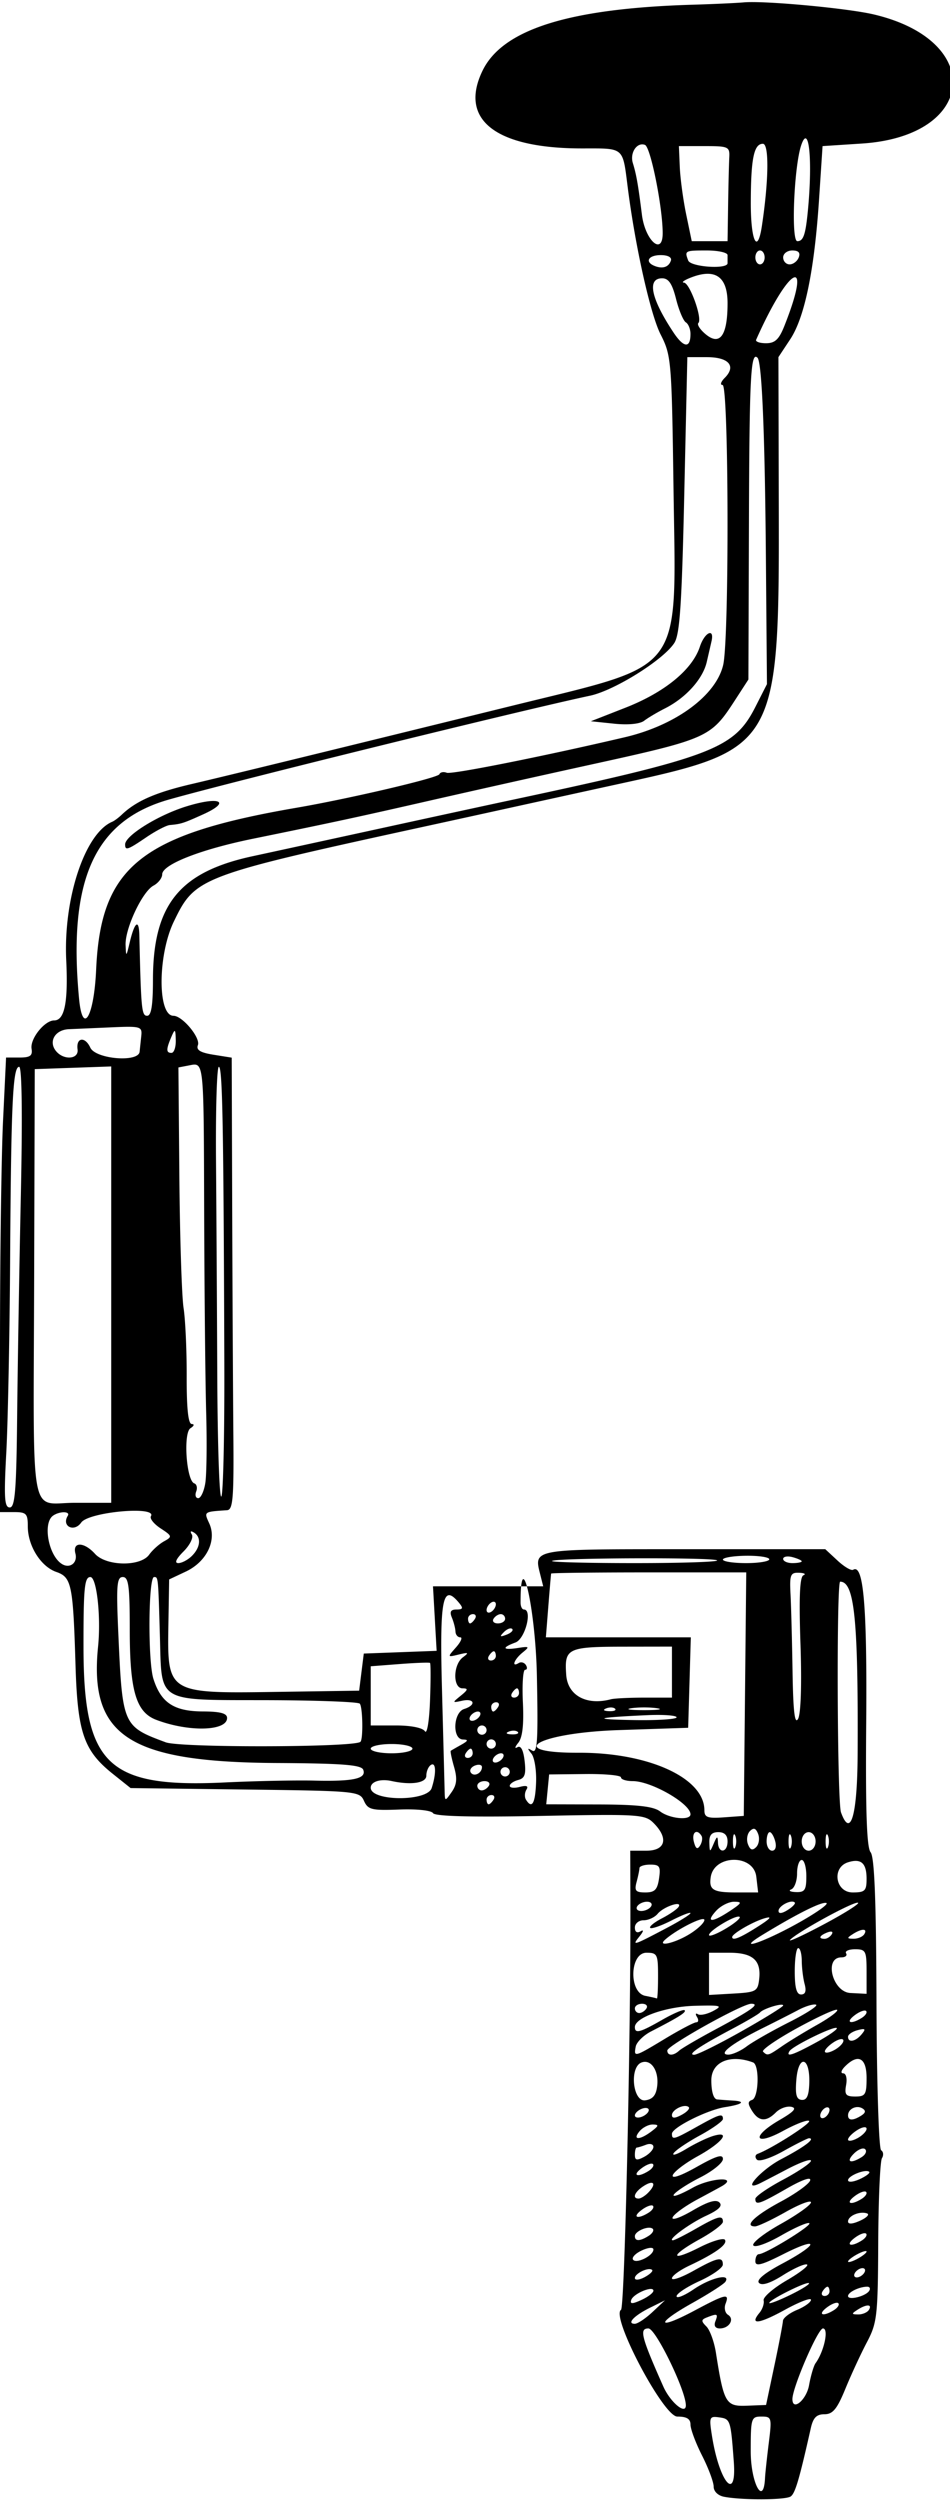 <?xml version="1.0"?>
<svg xmlns="http://www.w3.org/2000/svg" width="192.188" height="505.313" viewBox="0 0 192.188 505.313">
  <path d="M146.484 504.65c-1.235-.237-2.109-1.09-2.109-2.056 0-.908-1.053-3.727-2.34-6.263-1.287-2.537-2.341-5.35-2.344-6.253-.003-1.178-.757-1.64-2.674-1.64-2.803 0-13.498-20.262-11.384-21.568.738-.456 1.986-54.8 1.898-82.73l-.031-10.077h3.281c3.868 0 4.515-2.517 1.438-5.594-1.749-1.749-2.918-1.822-22.93-1.433-13.972.271-21.29.082-21.687-.562-.343-.555-3.276-.868-6.836-.73-5.578.215-6.33.03-7.135-1.757-.878-1.947-1.476-2.004-24.056-2.289l-23.155-.292-3.6-2.872c-5.874-4.686-7.129-8.329-7.54-21.889-.499-16.421-.792-17.844-3.899-18.927-3.136-1.093-5.756-5.277-5.756-9.19 0-2.6-.293-2.903-2.813-2.903H0v-33.133c0-18.223.276-38.895.614-45.938l.614-12.804h2.726c2.153 0 2.665-.373 2.433-1.774-.333-2.017 2.627-5.726 4.57-5.726 2.11 0 2.846-3.656 2.443-12.149-.594-12.526 3.78-25.68 9.316-28.013.415-.175 1.275-.813 1.91-1.418 2.916-2.778 6.847-4.5 14.171-6.207 7.027-1.639 29.224-7.056 65.266-15.928 34.654-8.531 32.724-5.925 32.195-43.485-.37-26.302-.442-27.166-2.628-31.48-2.047-4.038-5.11-17.723-6.627-29.601-1.07-8.378-.594-7.969-9.26-7.969-17.492 0-24.925-5.798-20.13-15.7 4.058-8.384 17.52-12.608 42.543-13.348C144.281.83 148.922.617 150.47.48c4.183-.373 20.88 1.171 26.25 2.427 22.614 5.29 20.88 24.596-2.344 26.106l-7.969.518-.71 10.781c-.947 14.344-2.906 23.842-5.832 28.263l-2.387 3.607.074 30.364c.117 47.865-.485 48.946-30.989 55.607-7.992 1.746-18.328 4.01-22.968 5.03-4.64 1.021-12.235 2.684-16.875 3.695-46.514 10.134-47.202 10.392-51.554 19.392-3.268 6.756-3.314 19.042-.072 19.042 1.807 0 5.51 4.452 4.94 5.938-.375.978.488 1.506 3.163 1.934l3.679.588.098 30.223c.054 16.623.16 37.183.234 45.69.116 13.145-.074 15.48-1.27 15.56-4.765.32-4.697.27-3.598 2.682 1.56 3.423-.547 7.74-4.742 9.717l-3.378 1.592-.153 9.17c-.232 13.86-.185 13.889 21.715 13.563l16.875-.25.469-3.75.469-3.75 7.369-.276 7.369-.276-.369-6.52-.368-6.522h22.296l-.57-2.27c-1.34-5.34-1.957-5.23 29.101-5.23h28.535l2.473 2.294c1.36 1.261 2.785 2.1 3.165 1.866 2.097-1.296 2.836 7.359 2.641 30.94-.148 17.847.103 25.209.89 26.158.781.94 1.124 9.736 1.191 30.514.052 16.096.472 29.426.935 29.713.463.286.538 1.01.168 1.609-.37.6-.709 8.27-.752 17.045-.073 14.898-.226 16.234-2.302 20.174-1.224 2.32-3.176 6.539-4.339 9.375-1.687 4.112-2.545 5.156-4.241 5.156-1.597 0-2.284.7-2.758 2.812-2.332 10.385-3.166 13.205-4.084 13.814-1.085.72-9.823.756-13.46.056zm1.966-7.072c-.625-8.463-.688-8.657-2.925-8.974-2.015-.286-2.096-.082-1.489 3.75 1.485 9.364 5.03 13.56 4.414 5.224zm6.317 3.281c.043-.902.382-4.066.752-7.03.65-5.198.596-5.392-1.485-5.392-2.062 0-2.159.317-2.159 7.032 0 6.398 2.609 11.26 2.892 5.39zm-16.017-14.685c0-3.004-6.106-15.549-7.568-15.549-1.893 0-1.467 1.664 3 11.719 1.417 3.19 4.568 5.833 4.568 3.83zm17.914-8.049c.926-4.383 1.703-8.445 1.728-9.027.025-.582 1.311-1.582 2.858-2.223 1.547-.64 2.813-1.558 2.813-2.038 0-.48-2.375.43-5.278 2.024-5.267 2.89-7.224 3.12-5.136.604.607-.732.984-1.861.837-2.51-.147-.65 1.969-2.48 4.702-4.068 2.733-1.588 4.557-3.024 4.053-3.192-.504-.168-2.683.81-4.842 2.173-2.557 1.614-4.247 2.16-4.843 1.563-.597-.597 1.076-1.978 4.795-3.96 7.392-3.94 7.469-5.573.086-1.846-4.398 2.22-5.625 2.53-5.625 1.42 0-.781.317-1.424.704-1.429 1.34-.017 10.719-5.756 10.22-6.254-.275-.276-2.813.822-5.64 2.44-2.919 1.67-5.381 2.548-5.7 2.033-.309-.5 2.19-2.447 5.553-4.327 3.362-1.88 6.113-3.845 6.113-4.366 0-.52-2.313.36-5.142 1.956-2.828 1.596-5.605 2.902-6.171 2.902-2.312 0-.033-2.194 5.186-4.995 3.05-1.635 5.731-3.564 5.96-4.286.256-.804-1.58-.17-4.744 1.64-5.552 3.177-6.339 3.434-6.339 2.071 0-.485 2.532-2.232 5.625-3.88 3.094-1.65 5.625-3.369 5.625-3.821 0-.453-2.214.342-4.921 1.765-2.707 1.424-5.239 2.732-5.625 2.907-3.542 1.601.538-2.905 4.513-4.984 4.689-2.453 7.05-4.23 5.62-4.23-.287 0-2.599 1.16-5.136 2.576-2.619 1.462-4.949 2.217-5.39 1.746-.429-.455-.357-.986.158-1.178 2.883-1.075 10.872-6.178 10.405-6.645-.303-.303-2.663.598-5.244 2.002-5.89 3.206-6.535 1.17-.7-2.212 2.89-1.675 3.529-2.398 2.338-2.647-.902-.187-2.303.323-3.114 1.134-1.964 1.963-3.462 1.86-4.832-.334-.882-1.412-.88-1.891.008-2.188 1.364-.457 1.54-7.083.2-7.582-4.633-1.728-8.437-.1-8.437 3.61 0 2.312.45 3.795 1.172 3.867.645.064 2.086.17 3.203.234 2.692.156 1.94.771-1.619 1.326-3.575.557-10.724 4.139-10.724 5.373 0 1.302.37 1.198 5.069-1.425 4.564-2.548 5.244-2.75 5.244-1.556 0 .434-2.097 1.93-4.66 3.325-2.561 1.394-4.956 3.018-5.321 3.609-.365.59.782.197 2.549-.874 1.767-1.07 4.212-2.25 5.433-2.62 3.783-1.15 1.885 1.343-3.12 4.098-2.526 1.39-4.788 3.113-5.026 3.828-.261.782 1.675.11 4.855-1.685 3.98-2.246 5.29-2.639 5.29-1.587 0 .77-2.08 2.453-4.622 3.74-2.541 1.289-4.934 2.849-5.316 3.467-.382.62 1.348-.017 3.846-1.413 3.494-1.953 9.164-2.324 6.029-.395-.223.138-2.504 1.376-5.068 2.751-2.564 1.376-4.84 3.033-5.056 3.684-.217.65 1.607.01 4.052-1.424 3.097-1.815 4.744-2.308 5.428-1.624.683.684-.128 1.495-2.672 2.672-3.38 1.565-7.998 4.972-6.738 4.972.303 0 2.386-1.05 4.63-2.332 4.486-2.564 5.487-2.823 5.487-1.417 0 .516-2.104 2.098-4.674 3.515-6.064 3.345-6.117 4.733-.064 1.666 2.551-1.293 4.868-1.979 5.149-1.525.568.92-1.92 2.719-7.208 5.212-1.934.912-3.516 2.068-3.516 2.568 0 .501 1.952-.18 4.337-1.513 4.862-2.717 5.984-2.953 5.956-1.252-.01.645-2.12 2.13-4.687 3.3-2.568 1.17-4.669 2.556-4.669 3.08 0 .525 1.575-.116 3.5-1.424 3.385-2.3 7.476-3.271 6.391-1.516-.293.474-3.302 2.41-6.688 4.304-7.6 4.25-7.22 5.613.428 1.537 6.347-3.384 7.113-3.553 6.282-1.387-.33.861-.11 1.869.488 2.24 1.391.859.255 2.757-1.65 2.757-.905 0-1.248-.53-.911-1.406.602-1.57.446-1.65-1.645-.847-1.242.477-1.266.753-.162 1.857.713.713 1.58 3.098 1.926 5.3 1.609 10.223 1.993 10.881 6.264 10.715l3.883-.15 1.683-7.969zm7.01 3.984c.348-1.933.939-3.937 1.312-4.453 1.745-2.409 2.73-7.031 1.497-7.031-1.02 0-6.19 11.97-6.175 14.297.016 2.504 2.831.152 3.366-2.813zm-31.68-14.796l2.537-2.374-3.028 1.496c-3.22 1.591-4.793 3.252-3.08 3.252.569 0 2.176-1.068 3.571-2.374zm36.729-.401c.758-.48 1.15-1.102.869-1.383-.28-.28-1.323.105-2.317.857-1.976 1.496-.775 1.932 1.448.526zm7.058-.037c.734-1.186-.508-1.186-2.343 0-1.212.783-1.188.91.179.923.871.007 1.846-.407 2.164-.923zm-43.593-3.87c0-1.112-4.06.577-4.49 1.868-.28.84.208.84 2.062-.006 1.335-.608 2.428-1.446 2.428-1.863zm31.476-1.528c-.424-.425-8.039 3.364-8.039 3.999 0 .24 1.89-.48 4.198-1.602 2.31-1.122 4.038-2.2 3.841-2.397zm12.187 1.535c.28-.454.097-.824-.406-.824-1.6 0-3.882 1.11-3.882 1.887 0 .942 3.6.05 4.288-1.063zm-8.038.113c0-.516-.187-.937-.414-.937-.227 0-.674.421-.993.937-.318.516-.132.938.414.938s.993-.422.993-.938zm-35.88-4.317c-.656-.656-3.495.674-3.495 1.638 0 .479.879.4 1.955-.176 1.075-.576 1.768-1.234 1.54-1.462zm42.91.567c.32-.516.158-.937-.357-.937-.516 0-1.199.421-1.517.937-.319.516-.158.938.358.938.515 0 1.198-.422 1.517-.938zm-42.655-4.7c0-.509-.985-.436-2.315.17-1.273.58-2.09 1.416-1.818 1.857.596.965 4.133-.77 4.133-2.027zm43.125.415c0-.258-.844-.017-1.875.535-1.032.552-1.875 1.214-1.875 1.472s.843.017 1.875-.534c1.03-.552 1.875-1.215 1.875-1.473zm-.965-2.24c.758-.48 1.15-1.103.869-1.383-.28-.28-1.323.105-2.317.857-1.976 1.495-.775 1.931 1.448.525zm-43.125-.938c.758-.48 1.135-1.116.837-1.414-.738-.739-3.622.438-3.622 1.477 0 1.069 1.032 1.045 2.785-.063zm44.165-4.543c-1.495-.498-3.825.503-3.825 1.644 0 .594.912.531 2.45-.17 1.347-.613 1.966-1.277 1.375-1.474zm-44.165-.145c.758-.48 1.15-1.102.869-1.382-.28-.28-1.323.105-2.317.857-1.976 1.495-.775 1.931 1.448.525zm43.125-2.812c.758-.48 1.15-1.102.869-1.383-.28-.28-1.323.105-2.317.857-1.976 1.496-.775 1.932 1.448.526zm-43.286-1.162c1.793-1.792 1.303-2.752-.75-1.47-1.894 1.183-2.506 2.595-1.125 2.595.413 0 1.257-.506 1.875-1.125zm44.794-4.27c-.662-.661-4.293.766-4.293 1.688 0 .47 1.056.373 2.347-.215 1.291-.589 2.167-1.251 1.946-1.472zm-44.633-.193c.758-.48 1.15-1.102.869-1.383-.28-.28-1.323.105-2.317.857-1.976 1.496-.775 1.932 1.448.526zm.964-4.858c0-.552-.667-.749-1.482-.436-.816.313-1.66.57-1.875.57-.216 0-.393.647-.393 1.439 0 1.148.379 1.236 1.875.436 1.032-.552 1.875-1.456 1.875-2.009zm42.16 2.045c.76-.48 1.066-1.186.682-1.57-.384-.384-1.412.015-2.283.886-1.695 1.695-.68 2.128 1.602.684zm.965-5.702c0-.506-.836-.39-1.875.258-1.03.644-1.875 1.506-1.875 1.916 0 .41.844.293 1.875-.258 1.032-.552 1.875-1.415 1.875-1.916zm-43.538.54c1.529-1.157 1.576-1.382.294-1.407-.84-.017-2.051.603-2.693 1.376-1.496 1.803.03 1.822 2.399.03zm-.524-4.32c0-.445-.633-.565-1.406-.269-.774.297-1.406.904-1.406 1.348 0 .444.632.565 1.406.268.773-.297 1.406-.903 1.406-1.347zm8.09-.59c-.773-.773-3.402.465-3.402 1.602 0 .693.599.679 1.955-.047 1.075-.575 1.726-1.275 1.446-1.555zm28.473.55c0-.516-.422-.677-.938-.358-.516.318-.938 1.001-.938 1.517 0 .515.422.676.938.358.516-.319.938-1.002.938-1.517zm6.428 1.15c.886-.561.957-1 .234-1.446-1.19-.735-2.912.093-2.912 1.4 0 1.09 1.004 1.107 2.678.047zm-41.283-6.018c.352-3.065-1.258-5.448-3.183-4.71-2.481.953-1.77 8.005.772 7.644 1.523-.216 2.193-1.031 2.411-2.934zm30.766-.667c.137-5.228-2.198-5.732-2.619-.566-.248 3.039.011 4 1.1 4.08 1.032.078 1.45-.89 1.52-3.514zm11.589-.917c0-4.078-1.702-4.994-4.353-2.344-.782.782-.952 1.406-.384 1.406.58 0 .839 1.017.598 2.344-.358 1.975-.065 2.344 1.857 2.344 2.037 0 2.282-.402 2.282-3.75zm-40.716-7.969c2.997-1.804 5.815-3.281 6.263-3.281.447 0 .512-.487.144-1.082-.368-.596-.282-.844.191-.551.473.292 1.867-.007 3.098-.667 2.002-1.071 1.603-1.18-3.761-1.036-5.878.16-12.095 2.368-12.095 4.298 0 1.382 1.02 1.112 5.525-1.464 2.266-1.295 4.306-2.168 4.534-1.94.406.407-1.145 1.386-6.774 4.28-1.546.794-2.948 2.182-3.116 3.084-.406 2.179-.307 2.152 5.99-1.64zm2.794 2.45c.49-.457 3.843-2.412 7.453-4.346 7.257-3.887 8.99-5.135 7.128-5.135-1.801 0-16.972 8.448-16.972 9.45 0 1.095 1.234 1.111 2.39.031zm12.625-3.916c4.632-2.61 8.422-4.96 8.422-5.22 0-.59-4.051.638-4.688 1.422-.258.317-2.79 1.805-5.625 3.306-6.587 3.486-9.162 5.24-7.692 5.24.639 0 4.952-2.137 9.583-4.748zm1.03 3.059c1.23-.929 5.105-3.136 8.614-4.905 3.508-1.77 5.948-3.36 5.423-3.535-.525-.175-2.13.304-3.565 1.065-1.437.76-4.721 2.43-7.3 3.71-6.112 3.035-9.034 5.282-6.923 5.324.833.016 2.52-.73 3.75-1.659zm7.195-.067c1.397-.965 4.577-2.9 7.067-4.301 2.49-1.4 4.312-2.761 4.05-3.023-.263-.263-3.885 1.388-8.05 3.668-4.165 2.28-7.289 4.43-6.94 4.779.885.885 1.026.845 3.873-1.123zm6.871-.74c2.522-1.372 4.399-2.681 4.172-2.908-.495-.495-8.913 3.612-9.564 4.666-.796 1.288.68.807 5.392-1.758zm5.513-.358c0-.505-.836-.39-1.875.259-1.031.644-1.875 1.506-1.875 1.915 0 .41.844.294 1.875-.258 1.031-.552 1.875-1.414 1.875-1.916zm3.689-1.292c.907-1.093.76-1.242-.823-.828-1.06.278-1.929.877-1.929 1.333 0 1.264 1.514.987 2.752-.505zm.034-3.318c.758-.48 1.15-1.102.869-1.382-.28-.28-1.323.105-2.317.857-1.976 1.495-.775 1.931 1.448.525zm-43.567-1.912c.319-.515-.078-.937-.882-.937s-1.462.422-1.462.937c0 .516.397.938.883.938.485 0 1.143-.422 1.461-.938zm2.344-6.562c0-4.375-.156-4.688-2.344-4.688-3.39 0-3.606 8.064-.234 8.714 1.16.223 2.215.464 2.344.534s.234-1.982.234-4.56zm20.458.646c.437-3.807-1.293-5.334-6.042-5.334h-4.104v8.536l4.922-.283c4.619-.266 4.94-.446 5.224-2.919zm9.195.995c-.31-1.16-.57-3.27-.578-4.688-.007-1.418-.329-2.578-.716-2.578-.386 0-.703 2.11-.703 4.687 0 3.339.369 4.688 1.281 4.688.872 0 1.1-.675.716-2.11zm12.534-2.528c0-4.17-.172-4.504-2.326-4.504-1.28 0-2.099.37-1.82.82.279.452-.15.821-.954.821-3.57 0-1.792 7.014 1.823 7.199l3.277.168v-4.504zm-40.546-8.744c2.707-1.423 4.921-2.8 4.921-3.06 0-.26-1.728.41-3.84 1.487-2.113 1.078-4.05 1.75-4.306 1.495-.256-.256.813-1.126 2.375-1.934s3.078-1.854 3.37-2.325c.825-1.335-3.03-.052-4.245 1.413-.596.718-1.875 1.305-2.843 1.305-.97 0-1.76.657-1.76 1.462 0 .92.434 1.2 1.171.757.676-.406.576.033-.234 1.035-1.605 1.984-1.333 1.902 5.39-1.635zm4.687 1.204c1.676-1.022 3.047-2.32 3.047-2.886 0-.908-5.555 1.87-7.922 3.963-1.765 1.56 1.863.759 4.875-1.077zm21.638-2.056c3.906-2.157 6.644-4.074 6.083-4.261-.936-.312-5.89 2.159-12.955 6.462-5.572 3.393-.07 1.63 6.872-2.201zm12.487-4.313c-.88-.294-12.26 5.919-13.734 7.498-.516.552 2.541-.85 6.793-3.115 4.252-2.265 7.375-4.237 6.94-4.383zm-23.942 2.87c-.578-.578-6.199 2.74-6.199 3.659 0 .387 1.495-.178 3.322-1.256 1.826-1.078 3.121-2.16 2.877-2.403zm3.645 1.982c2.613-1.662 3.04-2.181 1.406-1.71-2.344.674-6.562 3.113-6.562 3.793 0 .822 1.617.169 5.156-2.083zm14.994 1.517c.328-.531-.048-.688-.883-.368-1.624.623-1.92 1.295-.572 1.295.485 0 1.14-.417 1.455-.927zm6.569-.01c.733-1.187-.508-1.187-2.344 0-1.212.783-1.187.91.179.923.872.007 1.846-.408 2.165-.924zm-27.188-4.688c2.45-1.623 2.56-1.863.849-1.869-1.08-.004-2.728.838-3.661 1.869-2.169 2.396-.806 2.396 2.812 0zm13.123-1.721c-.67-.67-3.279.682-3.279 1.7 0 .617.673.554 1.832-.17 1.008-.63 1.66-1.318 1.447-1.53zm-29.06.783c.318-.515-.054-.937-.827-.937-.774 0-1.667.422-1.986.937-.318.516.054.938.827.938.774 0 1.667-.422 1.986-.938zm1.606-5.625c.358-2.437.122-2.812-1.769-2.812-1.2 0-2.187.316-2.194.703-.007.387-.267 1.652-.578 2.813-.476 1.776-.195 2.109 1.781 2.109 1.891 0 2.427-.547 2.76-2.813zm19.678-.361c-.54-4.617-8.544-4.53-9.224.1-.376 2.561.484 3.074 5.15 3.074h4.444l-.37-3.174zm10.122-.107c0-1.805-.422-3.282-.938-3.282-.515 0-.937 1.23-.937 2.735 0 1.504-.527 2.947-1.172 3.207-.644.26-.223.506.938.547 1.8.063 2.109-.408 2.109-3.207zm12.187.524c0-3.183-1.116-4.173-3.758-3.334-3.336 1.059-2.554 6.091.946 6.091 2.487 0 2.812-.319 2.812-2.757zm-33.398-8.683c-.946-1.53-2.033-.679-1.54 1.207.373 1.425.713 1.627 1.257.748.41-.664.537-1.543.283-1.955zm3.333 1.362c.092 2.29 1.94 2.066 1.94-.235 0-1.25-.625-1.875-1.875-1.875-1.338 0-1.856.604-1.809 2.11.063 2.013.103 2.023.872.234.689-1.603.815-1.637.872-.234zm3.499-1.406c-.26-.645-.473-.118-.473 1.171 0 1.29.213 1.817.473 1.172.26-.644.26-1.699 0-2.343zm4.629-.329c-.454-1.182-.905-1.344-1.655-.594-.567.567-.75 1.763-.408 2.657.454 1.183.906 1.345 1.656.595.567-.567.75-1.763.407-2.658zm3.46 1.5c-.27-1.03-.773-1.875-1.118-1.875-.345 0-.628.844-.628 1.875 0 1.032.503 1.875 1.118 1.875.656 0 .915-.774.627-1.875zm3.16-1.171c-.26-.645-.472-.118-.472 1.171 0 1.29.213 1.817.473 1.172.26-.644.26-1.699 0-2.343zm5.005 1.171c0-1.041-.625-1.875-1.406-1.875-.781 0-1.406.834-1.406 1.875 0 1.042.625 1.875 1.406 1.875.781 0 1.406-.833 1.406-1.875zm2.496-1.171c-.26-.645-.473-.118-.473 1.171 0 1.29.213 1.817.473 1.172.26-.644.26-1.699 0-2.343zm-27.809-4.308c0-2.156-7.92-6.708-11.672-6.708-1.314 0-2.39-.34-2.39-.757 0-.416-3.27-.72-7.266-.675l-7.265.082-.294 3.019-.294 3.018 10.606.03c7.838.022 11.082.39 12.427 1.407 1.96 1.483 6.149 1.88 6.149.584zm11.032-24.286l.25-24.61h-19.703c-10.837 0-19.732.106-19.767.235-.036.129-.29 3.082-.565 6.562l-.501 6.329h29.322l-.268 9.14-.268 9.14-14.063.47c-16.28.542-23.48 4.626-8.07 4.577 14.152-.044 25.414 5.106 25.414 11.623 0 1.444.64 1.674 3.984 1.432l3.985-.289.25-24.61zm22.783 12.187c.135-27.276-.638-34.92-3.532-34.922-.767-.001-.605 44.512.17 46.641 1.94 5.336 3.3.596 3.362-11.719zm-73.658 9.141c.318-.516.132-.938-.414-.938s-.993.422-.993.938.187.938.414.938c.227 0 .674-.422.993-.938zm8.608-3.496c.094-2.438-.327-5.05-.937-5.805-.882-1.091-.85-1.216.157-.61 1.049.632 1.21-1.996.938-15.285-.273-13.323-3.298-26.759-3.298-14.648 0 .774.303 1.407.672 1.407 1.789 0 .266 5.936-1.71 6.668-2.858 1.056-2.62 1.592.492 1.109 2.355-.366 2.436-.285.937.936-1.698 1.384-2.309 3.06-.768 2.108.48-.297 1.138-.11 1.462.413.324.524.247.952-.17.95-.417 0-.617 2.972-.445 6.607.214 4.52-.082 7.096-.938 8.15-.688.85-.769 1.255-.18.902.701-.42 1.207.534 1.468 2.766.316 2.705.047 3.498-1.305 3.852-.936.244-1.702.778-1.702 1.185 0 .407.91.503 2.022.212 1.385-.362 1.81-.187 1.35.556-.368.597-.41 1.507-.09 2.023 1.203 1.948 1.88.792 2.045-3.496zm-21.124 1.152c.959-2.947.887-5.322-.14-4.687-.516.318-.938 1.3-.938 2.18 0 1.481-3.052 1.951-7.031 1.083-2.284-.498-4.219.126-4.219 1.359 0 2.761 11.432 2.821 12.328.065zm4.532-4.27c-.49-1.708-.792-3.177-.672-3.264.12-.087 1.062-.63 2.093-1.205 1.432-.8 1.524-1.054.39-1.076-2.211-.042-2.005-5.46.235-6.172 2.462-.781 2.129-2.206-.39-1.668-2.057.44-2.064.414-.29-1.025 1.467-1.19 1.535-1.476.352-1.476-1.99 0-1.948-4.762.055-6.264 1.298-.974 1.177-1.059-.82-.573-2.334.566-2.337.56-.558-1.453.982-1.113 1.369-2.022.86-2.022-.51 0-.948-.528-.972-1.172-.025-.645-.351-1.91-.725-2.813-.495-1.192-.238-1.64.94-1.64 1.305 0 1.403-.264.5-1.351-3.327-4.01-3.934-.898-3.44 17.646.261 9.858.5 18.966.529 20.241.053 2.306.06 2.308 1.428.355 1.04-1.486 1.159-2.72.485-5.069zm7.046 3.801c.319-.515-.078-.937-.882-.937s-1.462.422-1.462.938c0 .515.397.937.883.937.485 0 1.143-.422 1.461-.938zm-35.293-1.04c7.912.192 10.559-.396 9.87-2.194-.38-.99-4.175-1.284-17.531-1.364-29.847-.177-37.947-5.454-36.112-23.526.613-6.041-.276-14.063-1.559-14.063-1.19 0-1.403 2.206-1.388 14.297.03 23.681 4.939 28.358 28.576 27.222 6.187-.297 14.352-.465 18.144-.372zm33.887-2.735c0-.47-.63-.611-1.4-.316-.771.296-1.164.923-.874 1.393.608.983 2.274.193 2.274-1.077zm5.625.963a.94.94 0 00-.938-.938.94.94 0 00-.937.938.94.94 0 00.938.938.94.94 0 00.937-.938zm-1.406-2.813c.318-.515.157-.937-.358-.937-.516 0-1.199.422-1.517.938-.319.515-.158.937.358.937.515 0 1.198-.422 1.517-.938zm-6.094-.937c0-.516-.186-.938-.413-.938-.228 0-.675.422-.993.938-.319.516-.133.938.413.938s.993-.422.993-.938zm-12.188-.938c0-.515-1.898-.937-4.218-.937-2.32 0-4.219.422-4.219.938 0 .515 1.898.937 4.219.937 2.32 0 4.219-.422 4.219-.938zm-10.523-1.377c.584-.525.465-7.118-.139-7.722-.36-.36-8.849-.675-18.865-.7-22.386-.054-21.172.668-21.56-12.826-.35-12.218-.335-12.062-1.18-12.062-1.162 0-1.272 16.998-.133 20.583 1.531 4.823 4.162 6.559 9.979 6.584 3.57.015 4.922.379 4.922 1.325 0 2.672-7.767 2.871-14.34.368-4.079-1.553-5.348-5.87-5.348-18.193 0-8.876-.237-10.667-1.412-10.667-1.208 0-1.338 1.654-.899 11.484.828 18.53.899 18.692 9.585 21.922 3.014 1.12 38.132 1.035 39.39-.096zm27.398.44a.94.94 0 00-.937-.938.94.94 0 00-.938.938.94.94 0 00.938.938.94.94 0 00.938-.938zm-13.317-16.39c-.152-.123-2.913-.02-6.136.227l-5.859.45V348.75h5.1c3.052 0 5.407.47 5.86 1.172.432.666.878-2.01 1.035-6.209.151-4.059.151-7.48 0-7.603zm11.442 13.577a.94.94 0 00-.937-.937.94.94 0 00-.938.938.94.94 0 00.938.937.94.94 0 00.938-.938zm6.31.372c-.312-.312-1.121-.345-1.798-.074-.748.299-.526.521.567.566.988.04 1.542-.18 1.23-.492zm57.19-17.776c-.32-9.475-.142-13.583.602-13.889.58-.238.178-.467-.894-.507-1.74-.067-1.924.4-1.719 4.379.127 2.449.31 9.488.409 15.641.128 8.045.442 10.717 1.118 9.51.568-1.016.76-6.992.485-15.134zm-64.906 14.592c.319-.516.158-.938-.358-.938-.515 0-1.198.422-1.517.938-.318.516-.157.938.358.938.516 0 1.199-.422 1.517-.938zm39.846.234c0-.386-2.636-.585-5.86-.442-10.58.472-11.63.843-2.814.995 4.77.083 8.673-.166 8.674-.553zM100.78 345c.319-.516.133-.938-.413-.938s-.993.422-.993.938.186.938.413.938c.228 0 .675-.422.993-.938zm23.653.371c-.312-.311-1.12-.345-1.797-.074-.748.3-.526.522.566.566.988.041 1.542-.18 1.23-.492zm8.457-.105c-1.418-.215-3.739-.215-5.157 0-1.418.215-.257.39 2.579.39 2.835 0 3.996-.175 2.578-.39zm-2.502-2.141h5.549V332.812l-9.61.015c-11.564.017-12.165.308-11.78 5.703.299 4.168 4.1 6.239 9.044 4.926.687-.182 3.746-.331 6.797-.331zM105 342.187c0-.515-.186-.937-.413-.937-.228 0-.675.422-.993.938-.319.515-.133.937.413.937s.993-.422.993-.938zm-4.688-7.5c0-.515-.186-.937-.413-.937-.227 0-.674.422-.993.938-.318.515-.132.937.414.937s.993-.422.993-.938zm3.307-5.443c-.29-.29-1.046-.001-1.681.64-.92.926-.812 1.033.524.524.925-.352 1.445-.876 1.157-1.164zm-7.525-2.057c.318-.515.132-.937-.414-.937s-.993.422-.993.938c0 .515.187.937.414.937.227 0 .674-.422.993-.938zm6.094 0c0-.515-.397-.937-.883-.937-.485 0-1.143.422-1.461.938-.319.515.078.937.882.937s1.462-.422 1.462-.938zm-1.876-2.923c0-.515-.421-.676-.937-.358-.516.319-.938 1.002-.938 1.517 0 .516.422.677.938.358.516-.318.938-1.001.938-1.517zm-85.056-10.262c-.634-2.424 1.747-2.388 3.963.06 2.277 2.517 9.205 2.62 10.962.163.674-.942 2.029-2.156 3.01-2.697 1.69-.93 1.653-1.07-.695-2.608-1.364-.894-2.248-2-1.964-2.46 1.319-2.133-12.584-.877-14.099 1.274-1.444 2.05-4.03.756-2.722-1.361.578-.936-1.65-.959-2.975-.03-2.116 1.483-.954 7.987 1.741 9.742 1.623 1.057 3.276-.183 2.779-2.083zm23.583.462c1.738-1.738 1.907-3.773.391-4.71-.668-.412-.828-.257-.418.406.366.592-.39 2.129-1.688 3.426-1.493 1.493-1.878 2.351-1.055 2.351.714 0 1.96-.662 2.77-1.473zm106.234.921c-.639-.639-32.751-.52-33.395.124-.235.236 7.306.428 16.76.428 9.453 0 16.938-.248 16.635-.552zm10.552-.22c0-.424-2.11-.746-4.688-.715-2.578.03-4.687.378-4.687.772 0 .393 2.11.716 4.688.716s4.687-.348 4.687-.772zm6.563.413c0-.198-.844-.58-1.875-.85-1.032-.27-1.875-.108-1.875.36 0 .467.843.85 1.875.85 1.03 0 1.875-.162 1.875-.36zM3.47 286.173c.105-10.184.44-30.224.746-44.532.347-16.246.22-26.016-.338-26.016-1.288 0-1.63 7.257-1.83 38.906C1.95 270 1.6 287.613 1.27 293.671c-.493 9.073-.369 11.017.706 11.017 1.064 0 1.34-3.413 1.494-18.515zM22.5 259.65v-44.1l-7.734.271-7.735.273-.122 42.046c-.147 50.639-1.051 45.61 8.2 45.61H22.5v-44.1zm19.032 40.116c.27-1.676.35-8.11.177-14.297-.173-6.188-.355-24.372-.406-40.41-.098-31.238 0-30.3-3.122-29.705l-2.087.399.192 22.202c.106 12.21.49 24.1.852 26.42.362 2.32.646 8.543.63 13.828-.02 6.491.312 9.614 1.023 9.624.59.008.475.38-.26.846-1.497.947-.826 10.614.774 11.148.496.165.67.906.386 1.646-.284.74-.097 1.346.417 1.346.513 0 1.154-1.372 1.424-3.047zm3.85-24.287c-.156-48.13-.373-59.854-1.108-59.854-.399 0-.658 8.543-.575 18.984.083 10.442.198 30.084.257 43.65.059 13.565.423 24.468.81 24.229.386-.24.664-12.393.616-27.009zm-29.69-63.37c-.33-2.422 1.506-2.68 2.577-.362 1.074 2.324 9.75 3.047 9.976.831.065-.644.217-2.08.336-3.19.205-1.909-.121-2.004-5.979-1.746-3.408.15-7.31.32-8.674.377-2.8.12-4.186 2.508-2.58 4.444 1.569 1.89 4.616 1.641 4.344-.354zm19.867-1.875c-.058-2.284-.158-2.364-.872-.703-1.1 2.56-1.1 3.281 0 3.281.516 0 .908-1.16.872-2.578zm-16.107-14.297c.92-20.73 9.02-27.258 40.548-32.676 10.685-1.837 28.605-6.035 28.889-6.768.162-.42.832-.556 1.489-.304.994.381 19.556-3.318 36.057-7.186 10.25-2.403 18.434-8.421 19.87-14.616 1.242-5.35 1.131-56.574-.122-56.574-.552 0-.36-.646.429-1.434 2.38-2.38.828-4.191-3.593-4.191h-3.967l-.625 27.829c-.501 22.301-.903 28.253-2.024 29.963-2.247 3.429-12.093 9.578-17.02 10.63-14.283 3.048-72.265 17.333-85.17 20.984-15.081 4.267-20.483 16.194-18.222 40.234.719 7.64 3.035 3.697 3.46-5.89zm5.86-25.264c0-1.768 6.63-5.89 12.322-7.662 6.845-2.13 9.243-1.017 3.443 1.598-4.015 1.81-4.405 1.935-6.727 2.149-.702.064-2.83 1.172-4.73 2.46-3.817 2.591-4.308 2.757-4.308 1.455zm98.907-24.403l-4.688-.489 6.954-2.722c7.98-3.124 13.564-7.69 15.1-12.348.968-2.93 2.988-3.871 2.357-1.098a1598.4 1598.4 0 01-.968 4.202c-.794 3.424-4.218 7.227-8.423 9.354-1.558.788-3.465 1.918-4.239 2.511-.852.655-3.25.887-6.093.59zm-93.276 51.777c.01-15.176 5.35-21.796 20.15-24.986 3.61-.778 15.423-3.345 26.25-5.704a9404.108 9404.108 0 0123.907-5.186c42.894-9.118 47.214-10.734 51.563-19.282l2.343-4.608-.214-25.781c-.208-25.049-.81-39.305-1.696-40.191-1.364-1.364-1.634 3.774-1.732 32.896l-.108 32.139-2.724 4.198c-4.92 7.579-5.4 7.791-29.62 13.104a4713.01 4713.01 0 00-31.874 7.12c-14.738 3.365-19.3 4.348-36.094 7.778-10.542 2.154-18.282 5.196-18.282 7.186 0 .73-.79 1.752-1.757 2.27-2.267 1.213-5.77 8.662-5.647 12.005.092 2.467.13 2.443.83-.506.986-4.166 1.873-4.855 1.95-1.515.347 15.068.468 16.324 1.578 16.326.836.002 1.173-2.077 1.177-7.263zM139.688 67.5c0-.97-.423-2.025-.939-2.344-.515-.319-1.41-2.453-1.986-4.743-.775-3.079-1.507-4.163-2.812-4.163-3.111 0-2.252 4.098 2.294 10.945 2.081 3.135 3.442 3.256 3.442.305zm7.5-6.198c0-5.444-2.52-7.16-7.557-5.147-1.258.503-1.827.94-1.265.973 1.19.07 3.778 7.29 2.92 8.15-.32.319.35 1.35 1.488 2.292 2.89 2.392 4.413.229 4.413-6.268zm11.502 4.557c5.799-14.626.976-12.255-5.721 2.813-.172.387.731.703 2.007.703 1.809 0 2.628-.776 3.714-3.516zm-22.967-13.183c.222-.668-.598-1.114-2.051-1.114-2.514 0-3.296 1.37-1.25 2.188 1.62.648 2.861.245 3.3-1.074zm11.464.527v-1.64c0-.516-1.898-.938-4.218-.938-4.43 0-4.504.04-3.74 2.033.503 1.31 7.958 1.821 7.958.545zm7.5-1.172c0-.773-.421-1.406-.937-1.406s-.938.633-.938 1.406c0 .774.422 1.407.938 1.407s.938-.633.938-1.407zm6.902 0c.367-.956-.05-1.406-1.306-1.406-1.015 0-1.845.632-1.845 1.406 0 .774.587 1.407 1.305 1.407.719 0 1.55-.633 1.846-1.407zm-27.526-4.873c0-5.255-2.44-17.433-3.58-17.87-1.622-.623-3.102 1.599-2.453 3.684.702 2.26 1.075 4.382 1.83 10.42.65 5.21 4.202 8.393 4.202 3.766zm13.236-5.674c.061-3.996.167-8.32.234-9.609.117-2.23-.125-2.344-5.033-2.344h-5.156l.179 4.219c.098 2.32.683 6.645 1.3 9.61l1.12 5.39h7.245l.111-7.266zm6.828 4.22c1.396-9.214 1.489-16.642.208-16.642-1.82 0-2.432 2.989-2.447 11.954-.013 7.69 1.351 10.545 2.239 4.687zm9.325-3.282c.961-10.18.2-17.602-1.345-13.125-1.477 4.275-2.104 19.453-.804 19.453 1.23 0 1.674-1.307 2.149-6.328z"/>
</svg>
